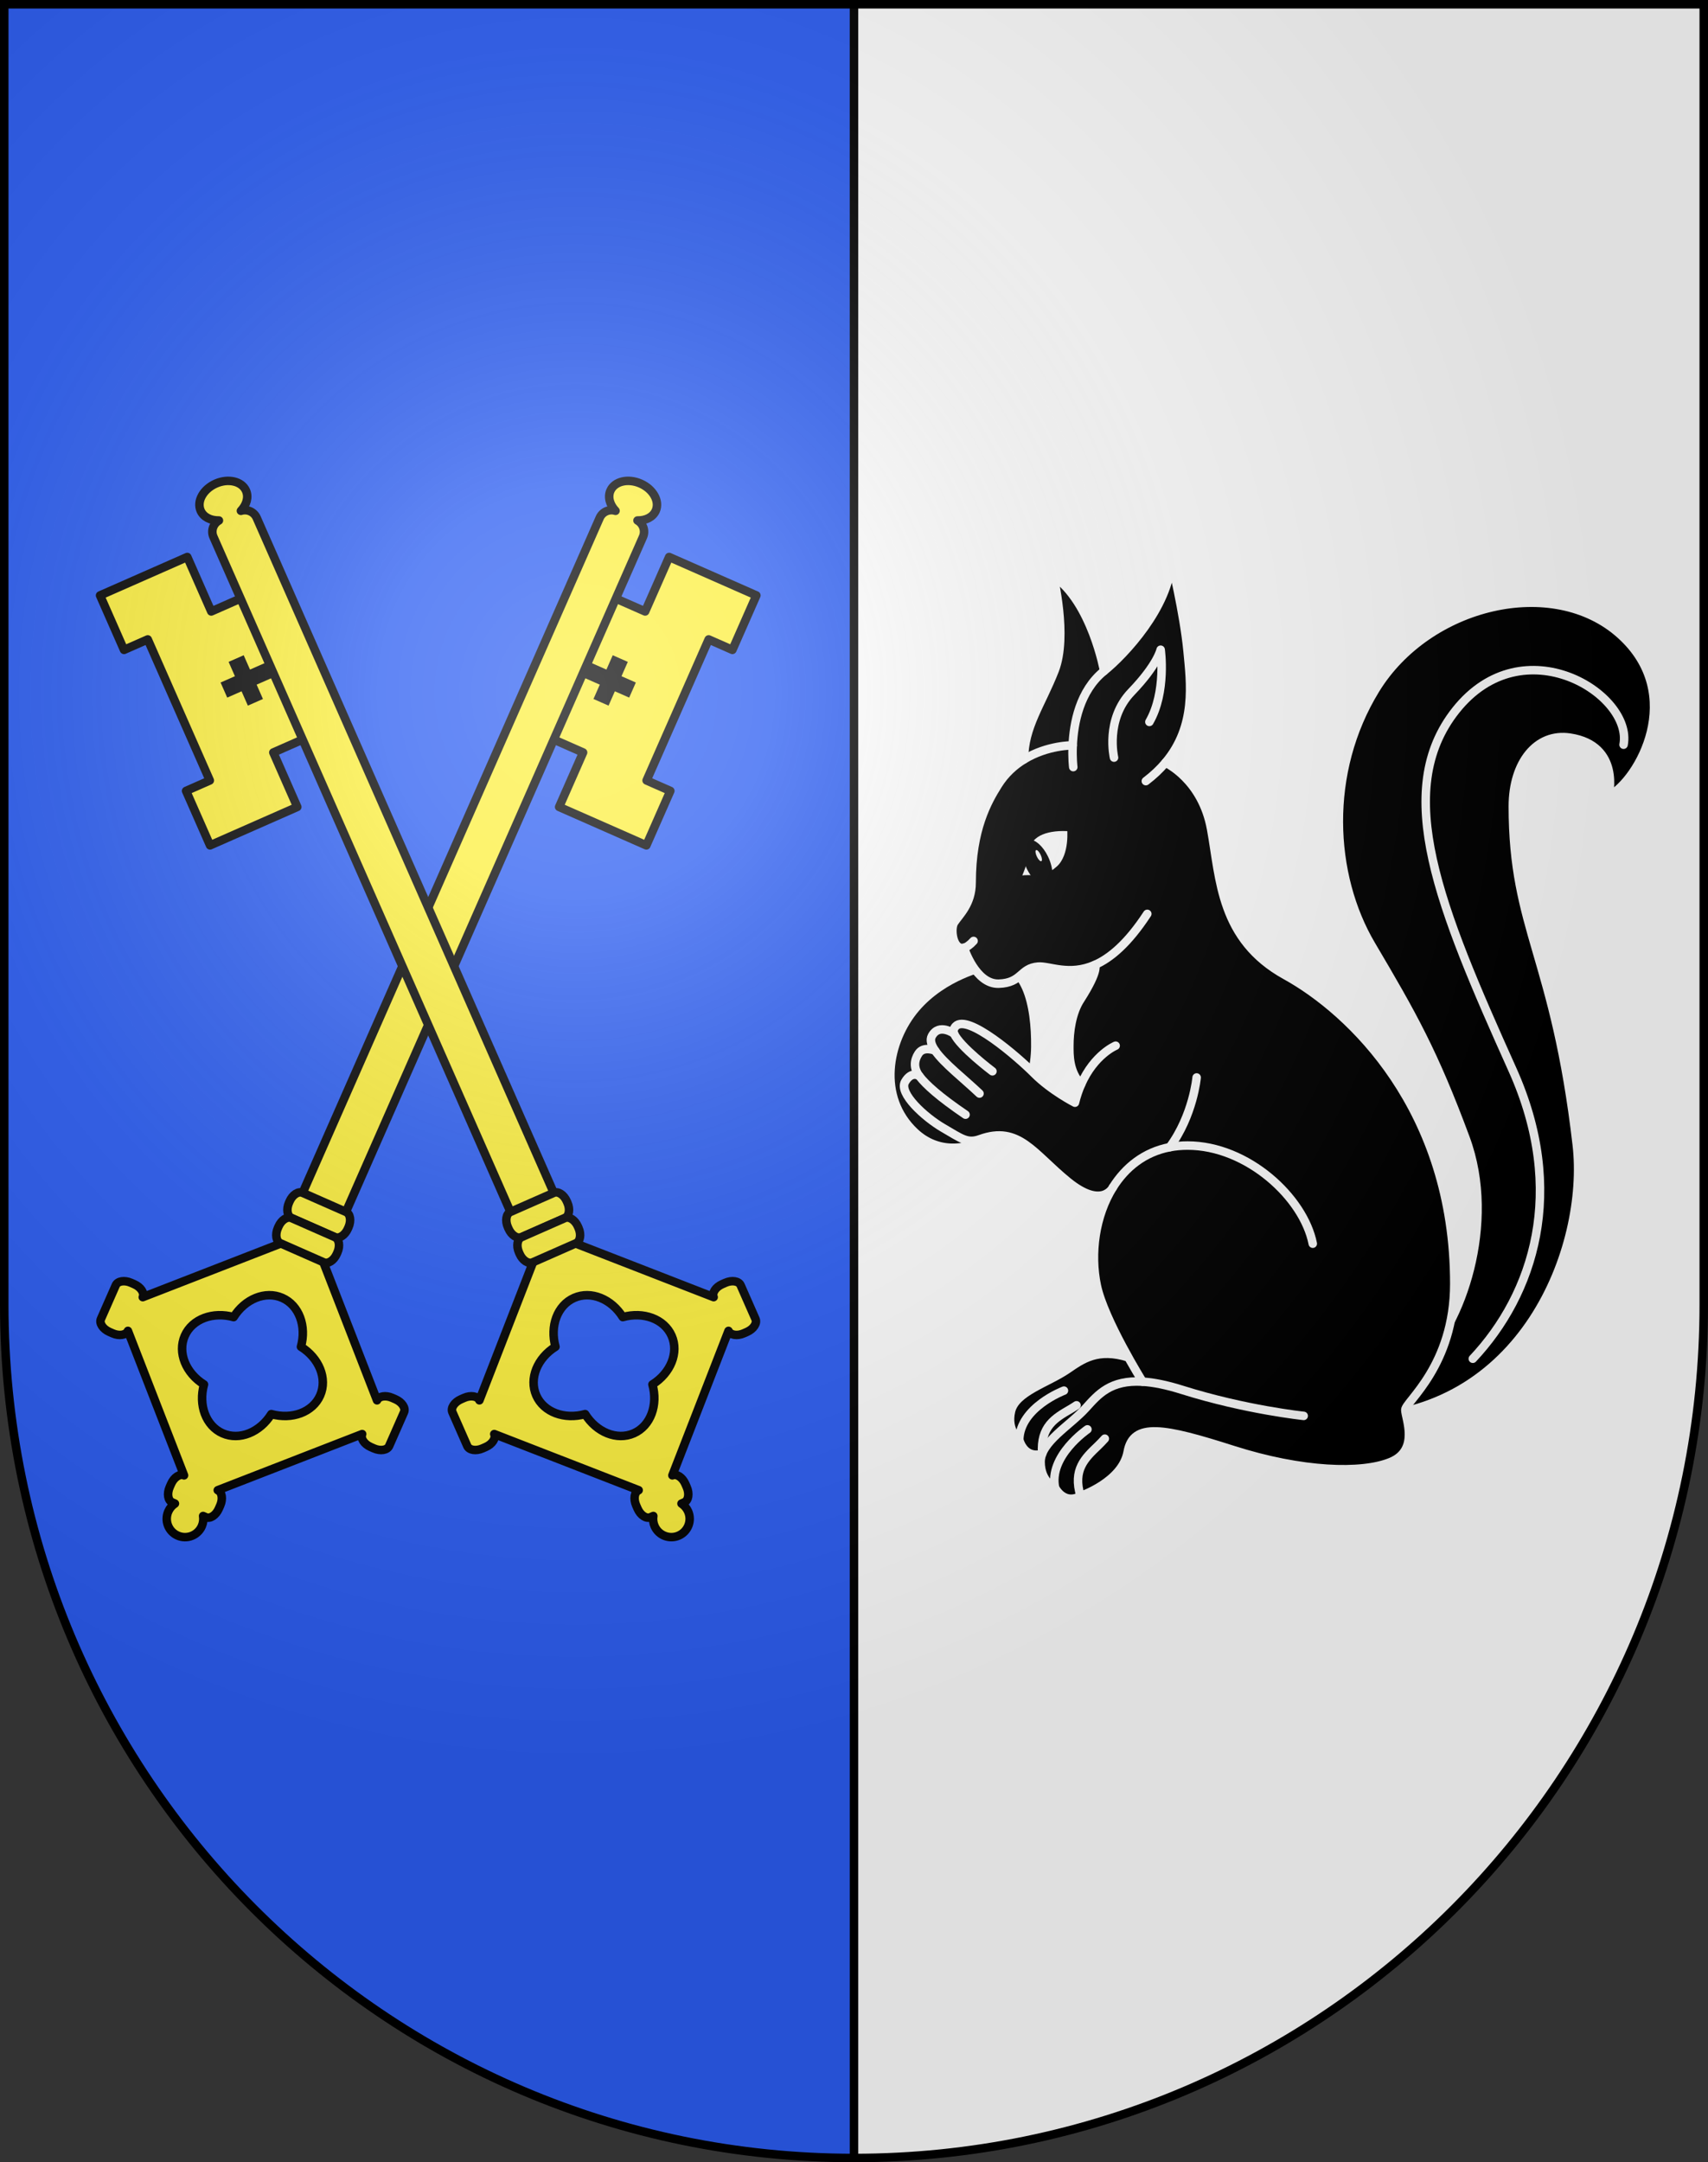 <?xml version="1.0" encoding="UTF-8" standalone="no"?>
<svg
   xmlns:dc="http://purl.org/dc/elements/1.1/"
   xmlns:cc="http://creativecommons.org/ns#"
   xmlns:rdf="http://www.w3.org/1999/02/22-rdf-syntax-ns#"
   xmlns:svg="http://www.w3.org/2000/svg"
   xmlns="http://www.w3.org/2000/svg"
   xmlns:xlink="http://www.w3.org/1999/xlink"
   xmlns:sodipodi="http://sodipodi.sourceforge.net/DTD/sodipodi-0.dtd"
   xmlns:inkscape="http://www.inkscape.org/namespaces/inkscape"
   height="763"
   width="603"
   version="1.0"
   id="svg20"
   sodipodi:version="0.32"
   inkscape:version="0.46"
   sodipodi:docname="Etoy-coat_of_arms.svg"
   sodipodi:docbase="C:\Documents and Settings\Steve\Bureau\Blason Villages Suisse pour Wikipédia (par Delta-9)"
   inkscape:output_extension="org.inkscape.output.svg.inkscape">
  <rect width="100%" height="100%" fill="#333333" stroke="none"/>
  <defs
     id="defs29"><inkscape:perspective
   sodipodi:type="inkscape:persp3d"
   inkscape:vp_x="0 : 381.5 : 1"
   inkscape:vp_y="0 : 1000 : 0"
   inkscape:vp_z="603 : 381.5 : 1"
   inkscape:persp3d-origin="301.5 : 254.33333 : 1"
   id="perspective28" />
<linearGradient
   id="linearGradient2893">
  <stop
     style="stop-color:#ffffff;stop-opacity:0.314;"
     offset="0"
     id="stop2895" />
  <stop
     id="stop2897"
     offset="0.19"
     style="stop-color:#ffffff;stop-opacity:0.251;" />
  <stop
     style="stop-color:#6b6b6b;stop-opacity:0.125;"
     offset="0.6"
     id="stop2901" />
  <stop
     style="stop-color:#000000;stop-opacity:0.125;"
     offset="1"
     id="stop2899" />
</linearGradient>
<linearGradient
   id="linearGradient2955">
  <stop
     style="stop-color:white;stop-opacity:0;"
     offset="0"
     id="stop2965" />
  <stop
     style="stop-color:black;stop-opacity:0.646;"
     offset="1"
     id="stop2959" />
</linearGradient>
<radialGradient
   inkscape:collect="always"
   xlink:href="#linearGradient2893"
   id="radialGradient3236"
   gradientUnits="userSpaceOnUse"
   gradientTransform="matrix(1.215,1.531577e-24,1.464684e-23,1.267,-839.192,-490.489)"
   cx="858.042"
   cy="579.933"
   fx="858.042"
   fy="579.933"
   r="300" />
<inkscape:perspective
   id="perspective2612"
   inkscape:persp3d-origin="297.63751 : 280.63 : 1"
   inkscape:vp_z="595.27502 : 420.94501 : 1"
   inkscape:vp_y="0 : 1000 : 0"
   inkscape:vp_x="0 : 420.94501 : 1"
   sodipodi:type="inkscape:persp3d" />

	
	
	

	
	

		
		
		
	
		
	
		
		
	
			
			
			
		
			
			
			
		
			
			
		
			
			
			
			
			
			
			
			
			
			
			
			
			
			
			
			
			
			
		
			
			
			
			
		
				
				
				
			
				
				
			
				
				
				
			
				
				
			</defs>
  <sodipodi:namedview
     inkscape:window-height="968"
     inkscape:window-width="1280"
     inkscape:pageshadow="2"
     inkscape:pageopacity="0.0"
     guidetolerance="10.0"
     gridtolerance="10.0"
     objecttolerance="10.0"
     borderopacity="1.0"
     bordercolor="#666666"
     pagecolor="#ffffff"
     id="base"
     inkscape:zoom="0.65514994"
     inkscape:cx="259.56915"
     inkscape:cy="319.23836"
     inkscape:window-x="1280"
     inkscape:window-y="22"
     inkscape:current-layer="layer2"
     showgrid="false"
     showguides="true"
     inkscape:guide-bbox="true">
    <sodipodi:guide
       orientation="horizontal"
       position="761.5"
       id="guide1885" />
    <sodipodi:guide
       orientation="vertical"
       position="1.5"
       id="guide1887" />
    <sodipodi:guide
       orientation="horizontal"
       position="1.5"
       id="guide1889" />
    <sodipodi:guide
       orientation="vertical"
       position="601.5"
       id="guide1891" />
    <sodipodi:guide
       orientation="vertical"
       position="301.501"
       id="guide1893" />
  </sodipodi:namedview>
  <desc
     id="desc22">Coat of Arms of Canton of Freiburg (Fribourg)</desc>
  <g
     inkscape:groupmode="layer"
     id="layer1"
     inkscape:label="Fond écu"
     style="opacity:1;display:inline"
     sodipodi:insensitive="true">
    <path
       id="path1899"
       d="M 1.5,1.5 L 1.5,460.368 C 1.5,626.678 135.815,761.5 301.5,761.5 C 467.185,761.5 601.5,626.678 601.5,460.368 L 601.5,1.5 L 1.5,1.5 z"
       style="fill:#2b5df2;fill-opacity:1" />
    <path
       id="path2530"
       d="M 301.499,761.499 C 467.185,761.499 601.499,626.679 601.499,460.368 L 601.499,1.5 L 301.499,1.5 L 301.499,761.499 L 301.499,761.499 z"
       style="opacity:1;fill:#ffffff;display:inline" />
  </g>
  <g
     inkscape:groupmode="layer"
     id="layer2"
     inkscape:label="Meubles"
     style="opacity:1;display:inline"
     sodipodi:insensitive="true">
    <line
       style="fill:none;stroke:#000000;stroke-width:3"
       x1="301.499"
       y1="761.499"
       x2="301.499"
       y2="1.5"
       id="line2573" />
    <g
       id="g2927">
      <g
         id="g2913">
        <path
           id="path2538"
           d="M 40.874,453.538 L 35.634,465.439 C 34.974,466.938 36.314,468.98 38.629,469.999 L 39.775,470.503 C 42.088,471.524 44.5,471.132 45.16,469.635 L 64.974,520.621 C 63.474,519.96 61.433,521.302 60.414,523.615 L 59.909,524.762 C 58.891,527.075 59.28,529.487 60.78,530.147 L 61.758,530.578 C 60.76,531.238 59.932,532.178 59.415,533.355 C 57.977,536.618 59.459,540.432 62.725,541.87 C 65.991,543.308 69.804,541.826 71.242,538.56 C 71.759,537.383 71.893,536.139 71.707,534.956 L 72.684,535.387 C 74.183,536.048 76.225,534.706 77.244,532.393 L 77.748,531.246 C 78.767,528.933 78.378,526.521 76.879,525.861 L 127.865,506.047 C 127.207,507.546 128.547,509.587 130.861,510.607 L 132.007,511.111 C 134.321,512.13 136.732,511.741 137.393,510.241 L 142.633,498.341 C 143.293,496.841 141.952,494.799 139.638,493.78 L 138.492,493.276 C 136.179,492.255 133.767,492.645 133.107,494.145 L 109.961,434.586 L 50.403,457.732 C 51.063,456.232 49.722,454.193 47.408,453.172 L 46.262,452.667 C 43.945,451.647 41.534,452.038 40.874,453.538 z M 65.234,471.367 C 67.859,465.404 75.23,462.749 82.481,464.776 C 86.462,458.386 93.69,455.366 99.653,457.992 C 105.616,460.617 108.27,467.988 106.244,475.239 C 112.635,479.22 115.654,486.447 113.029,492.411 C 110.404,498.374 103.033,501.029 95.781,499.002 C 91.8,505.395 84.572,508.412 78.609,505.786 C 72.646,503.162 69.993,495.791 72.018,488.539 C 65.628,484.559 62.608,477.33 65.234,471.367 z"
           style="fill:#fcef3c;stroke:#000000;stroke-width:3;stroke-linecap:round;stroke-linejoin:round" />
        <polygon
           style="fill:#fcef3c;stroke:#000000;stroke-width:3;stroke-linecap:round;stroke-linejoin:round"
           points="227.81,215.813 236.271,196.596 267.067,210.155 258.606,229.372 250.229,225.684 228.318,275.451 236.694,279.139 228.233,298.355 197.438,284.796 205.898,265.58 192.348,259.613 214.259,209.847 227.81,215.813 "
           id="polygon2542"
           transform="translate(-3.8e-2,-4.4999241e-2)" />
        <polygon
           points="207.678,233.478 214.132,236.32 216.359,231.262 221.683,233.606 219.456,238.664 224.514,240.891 222.17,246.215 217.112,243.988 214.885,249.045 209.561,246.702 211.788,241.644 205.334,238.802 207.678,233.478 "
           id="polygon2544"
           transform="translate(-3.8e-2,-4.4999241e-2)" />
        <path
           style="fill:#fcef3c;stroke:#000000;stroke-width:3;stroke-linecap:round;stroke-linejoin:round"
           d="M 225.063,183.67 C 227.075,184.817 227.95,187.306 226.996,189.472 L 121.065,430.072 L 105.79,423.345 L 211.721,182.746 C 212.675,180.58 215.1,179.545 217.305,180.255 C 215.297,178.141 214.501,175.43 215.501,173.158 C 216.969,169.824 221.743,168.7 226.166,170.647 C 230.589,172.594 232.984,176.875 231.516,180.209 C 230.515,182.48 227.978,183.725 225.063,183.67 z"
           id="path2548" />
        <path
           style="fill:#fcef3c;stroke:#000000;stroke-width:3;stroke-linecap:round;stroke-linejoin:round"
           d="M 102.252,423.899 C 103.271,421.586 105.333,420.253 106.856,420.924 L 122.131,427.649 C 123.654,428.319 124.064,430.739 123.045,433.052 L 122.816,433.574 C 121.797,435.887 119.735,437.221 118.212,436.55 L 102.937,429.825 C 101.414,429.153 101.004,426.732 102.023,424.419 L 102.252,423.899 z"
           id="path2550" />
        <path
           style="fill:#fcef3c;stroke:#000000;stroke-width:3;stroke-linecap:round;stroke-linejoin:round"
           d="M 98.333,432.801 C 99.352,430.488 101.413,429.154 102.937,429.825 L 118.212,436.55 C 119.735,437.222 120.145,439.64 119.126,441.956 L 118.896,442.476 C 117.877,444.789 115.816,446.122 114.292,445.453 L 99.018,438.728 C 97.495,438.056 97.085,435.636 98.103,433.323 L 98.333,432.801 z"
           id="path2552" />
        <path
           id="path2556"
           d="M 256.095,452.666 L 254.949,453.171 C 252.635,454.192 251.294,456.231 251.954,457.731 L 192.395,434.585 L 169.25,494.144 C 168.589,492.644 166.178,492.254 163.864,493.275 L 162.718,493.779 C 160.404,494.798 159.063,496.84 159.723,498.34 L 164.963,510.24 C 165.623,511.74 168.034,512.129 170.348,511.11 L 171.495,510.606 C 173.808,509.586 175.148,507.545 174.49,506.046 L 225.476,525.86 C 223.977,526.52 223.588,528.931 224.607,531.245 L 225.111,532.392 C 226.131,534.705 228.172,536.047 229.671,535.386 L 230.648,534.955 C 230.462,536.138 230.595,537.382 231.113,538.559 C 232.551,541.825 236.364,543.306 239.629,541.869 C 242.894,540.432 244.376,536.617 242.939,533.354 C 242.422,532.176 241.593,531.237 240.596,530.577 L 241.574,530.146 C 243.074,529.486 243.463,527.075 242.445,524.761 L 241.94,523.614 C 240.922,521.301 238.88,519.959 237.381,520.62 L 257.195,469.634 C 257.855,471.131 260.266,471.523 262.58,470.502 L 263.726,469.998 C 266.041,468.979 267.381,466.937 266.722,465.438 L 261.482,453.537 C 260.82,452.038 258.409,451.647 256.095,452.666 z M 230.336,488.538 C 232.361,495.79 229.708,503.161 223.745,505.785 C 217.782,508.411 210.553,505.393 206.572,499.001 C 199.321,501.028 191.95,498.373 189.325,492.41 C 186.7,486.446 189.719,479.22 196.11,475.238 C 194.085,467.987 196.738,460.616 202.701,457.991 C 208.664,455.365 215.892,458.386 219.873,464.775 C 227.124,462.748 234.495,465.403 237.121,471.366 C 239.746,477.33 236.727,484.559 230.336,488.538 z"
           style="fill:#fcef3c;stroke:#000000;stroke-width:3;stroke-linecap:round;stroke-linejoin:round" />
        <polygon
           style="fill:#fcef3c;stroke:#000000;stroke-width:3;stroke-linecap:round;stroke-linejoin:round"
           points="74.621,215.813 66.16,196.596 35.364,210.155 43.824,229.372 52.201,225.684 74.113,275.451 65.736,279.139 74.197,298.355 104.993,284.796 96.532,265.58 110.083,259.613 88.171,209.847 74.621,215.813 "
           id="polygon2560"
           transform="translate(-3.8e-2,-4.4999241e-2)" />
        <polygon
           points="94.752,233.478 88.298,236.32 86.072,231.262 80.748,233.606 82.975,238.664 77.916,240.891 80.26,246.215 85.318,243.988 87.545,249.045 92.869,246.702 90.642,241.644 97.097,238.802 94.752,233.478 "
           id="polygon2562"
           transform="translate(-3.8e-2,-4.4999241e-2)" />
        <path
           style="fill:#fcef3c;stroke:#000000;stroke-width:3;stroke-linecap:round;stroke-linejoin:round"
           d="M 77.292,183.67 C 75.28,184.817 74.405,187.306 75.359,189.472 L 181.29,430.072 L 196.564,423.345 L 90.633,182.747 C 89.679,180.581 87.254,179.546 85.049,180.256 C 87.057,178.142 87.853,175.431 86.853,173.159 C 85.385,169.825 80.611,168.701 76.188,170.648 C 71.765,172.595 69.371,176.876 70.838,180.21 C 71.839,182.48 74.377,183.725 77.292,183.67 z"
           id="path2566" />
        <path
           style="fill:#fcef3c;stroke:#000000;stroke-width:3;stroke-linecap:round;stroke-linejoin:round"
           d="M 200.102,423.899 C 199.083,421.586 197.021,420.253 195.498,420.924 L 180.223,427.649 C 178.699,428.319 178.29,430.739 179.308,433.052 L 179.537,433.574 C 180.556,435.887 182.618,437.221 184.141,436.55 L 199.416,429.825 C 200.939,429.153 201.349,426.732 200.33,424.419 L 200.102,423.899 z"
           id="path2568" />
        <path
           style="fill:#fcef3c;stroke:#000000;stroke-width:3;stroke-linecap:round;stroke-linejoin:round"
           d="M 204.022,432.801 C 203.003,430.488 200.941,429.154 199.418,429.825 L 184.143,436.55 C 182.62,437.222 182.21,439.64 183.229,441.956 L 183.458,442.476 C 184.477,444.789 186.538,446.122 188.062,445.453 L 203.337,438.728 C 204.86,438.056 205.27,435.636 204.251,433.323 L 204.022,432.801 z"
           id="path2570" />
      </g>
      <g
         id="g2887">
        <path
           d="M 567.9,280.93 C 567.9,280.93 572.436,263.072 554.281,260.299 C 542.533,258.505 534.099,269.109 534.099,284.522 C 534.099,328.056 549.011,337.594 556.676,404.014 C 560.849,440.169 537.799,500.248 476.807,500.248 L 476.215,485.078 C 476.215,485.078 492.794,487.61 502.268,479.721 C 515.397,468.09 528.653,431.946 517.4,401.605 C 506.15,371.266 498.734,358.165 484.133,333.48 C 469.534,308.795 467.68,272.498 485.591,243.309 C 504.208,212.971 548.359,202.655 572.044,223.892 C 595.732,245.13 578.561,275.469 567.9,280.93 z"
           id="path2077"
           style="stroke:#ffffff;stroke-width:3;stroke-linecap:round;stroke-linejoin:round" />
        <path
           d="M 348.029,341.074 C 348.029,341.074 333.255,344.065 323.302,355.708 C 313.351,367.35 309.618,387.123 323.001,399.615 C 338.681,414.249 365.216,397.619 365.519,369.349 C 365.667,355.361 362.503,337.083 348.029,341.074 z"
           id="path2079"
           style="stroke:#ffffff;stroke-width:3;stroke-linecap:round;stroke-linejoin:round" />
        <path
           d="M 398.372,478.991 C 387.49,475.614 382.114,479.612 376.828,483.222 C 369.778,488.041 358.527,491.101 356.929,497.977 C 355.33,504.847 359.836,508.13 359.836,508.13 C 362.137,515.229 367.921,513.007 367.921,513.007 C 367.921,513.007 383.373,511.696 387.64,501.847 C 390.216,495.9 394.921,495.236 403.065,498.578 L 405.434,486.615 L 398.372,478.991"
           id="path2081_7_"
           style="stroke:#ffffff;stroke-width:3;stroke-linecap:round;stroke-linejoin:round" />
        <path
           d="M 346.034,401.965 C 359.642,397.037 364.812,407.067 376.986,416.96 C 389.157,426.851 392.899,419.001 392.899,419.001 C 386.656,428.981 384.835,442.353 387.235,453.702 C 389.778,465.72 403.392,487.566 403.392,487.566 C 392.042,486.868 387.718,492.035 383.394,496.804 C 377.627,503.165 367.375,508.816 367.375,515.883 C 367.375,522.946 372.501,525.069 372.501,525.069 C 376.346,531.427 381.47,527.893 381.47,527.893 C 381.47,527.893 396.202,522.947 398.124,512.35 C 400.047,501.751 410.937,503.871 435.279,511.644 C 459.623,519.416 480.763,520.122 491.013,515.883 C 501.263,511.644 496.135,500.339 496.135,497.512 C 496.135,494.685 513.433,481.965 513.433,452.996 C 513.433,391.518 476.918,356.895 453.857,344.176 C 430.796,331.459 430.796,310.26 427.591,292.595 C 424.39,274.928 411.445,269.132 411.445,269.132 C 422.379,256.19 420.355,241.151 419.264,229.708 C 417.982,216.282 413.499,197.91 413.499,197.91 C 412.858,214.161 396.841,231.12 389.794,236.774 C 389.794,236.774 385.389,212.377 371.849,203.185 C 371.849,203.185 377.058,224.443 372.371,236.507 C 367.681,248.571 361.524,256.477 361.524,267.968 C 358.175,270.013 354.889,272.892 352.332,276.987 C 348.729,282.75 343.03,292.555 343.03,311.414 C 343.03,318.957 338.701,322.73 336.878,325.496 C 335.409,327.722 336.377,335.403 340.318,334.451 C 340.318,334.451 344.4,347.372 352.605,347.119 C 360.812,346.869 360.13,341.592 366.512,341.089 C 370.499,340.772 377.429,344.485 386.516,340.502 C 386.516,340.502 388.295,341.96 381.52,352.582 C 378.328,357.357 377.525,364.288 377.525,368.946 C 377.525,372.097 377.341,378.197 381.682,382.646 C 380.841,384.55 380.096,386.696 379.506,389.113 C 379.506,389.113 371.178,384.882 365.155,378.842 C 359.13,372.801 341.604,357.696 337.404,362.127 C 336.739,362.828 336.408,363.805 336.825,364.752 C 336.825,364.752 331.563,360.919 329.008,365.55 C 328.217,366.983 328.771,368.758 330.145,370.751 C 330.145,370.751 326.087,368.973 324.261,371.793 C 322.759,374.107 322.396,376.853 324.572,379.731 C 324.572,379.731 321.912,377.705 319.539,381.732 C 317.169,385.758 326.382,394.204 332.955,398.028 C 339.53,401.856 341.529,403.594 346.034,401.965 z"
           id="path2081"
           style="stroke:#ffffff;stroke-width:3;stroke-linecap:round;stroke-linejoin:round" />
        <path
           d="M 375.616,490.72 C 375.616,490.72 360.047,496.558 359.835,508.13"
           id="path2115_1_"
           style="fill:none;stroke:#ffffff;stroke-width:3;stroke-linecap:round;stroke-linejoin:round" />
        <path
           d="M 380.059,495.9 C 379.33,496.383 378.609,496.838 377.911,497.243 C 372.536,500.377 367.266,503.294 367.923,513.01"
           id="path2117_8_"
           style="fill:none;stroke:#ffffff;stroke-width:3;stroke-linecap:round;stroke-linejoin:round" />
        <path
           d="M 324.575,379.732 C 326.845,382.738 331.646,387.067 340.878,393.34"
           id="path2089"
           style="fill:none;stroke:#ffffff;stroke-width:3;stroke-linecap:round;stroke-linejoin:round" />
        <path
           d="M 330.149,370.751 C 333.217,375.208 340.383,380.74 345.806,385.888"
           id="path2091"
           style="fill:none;stroke:#ffffff;stroke-width:3;stroke-linecap:round;stroke-linejoin:round" />
        <path
           d="M 336.828,364.752 C 338.869,369.377 350.37,378.035 350.37,378.035"
           id="path2093"
           style="fill:none;stroke:#ffffff;stroke-width:3;stroke-linecap:round;stroke-linejoin:round" />
        <path
           d="M 386.52,340.503 C 391.972,338.111 398.201,332.947 405.041,322.482"
           id="path2097"
           style="fill:none;stroke:#ffffff;stroke-width:3;stroke-linecap:round;stroke-linejoin:round" />
        <path
           d="M 340.321,334.452 C 341.276,334.223 342.406,333.482 343.717,332.035"
           id="path2099"
           style="fill:none;stroke:#ffffff;stroke-width:3;stroke-linecap:round;stroke-linejoin:round" />
        <path
           d="M 378.907,270.691 C 378.907,270.691 378.506,267.546 378.709,263.024 C 379.05,255.357 381.121,243.735 389.796,236.775"
           id="path2101"
           style="fill:none;stroke:#ffffff;stroke-width:3;stroke-linecap:round;stroke-linejoin:round" />
        <path
           d="M 392.898,419.001 C 397.334,411.911 403.999,406.536 412.968,404.818 C 414.952,404.441 417.052,404.241 419.265,404.241 C 440.405,404.241 460.262,422.613 463.465,438.865"
           id="path2103"
           style="fill:none;stroke:#ffffff;stroke-width:3;stroke-linecap:round;stroke-linejoin:round" />
        <path
           d="M 403.392,487.567 C 407.174,487.796 411.74,488.68 417.342,490.447 C 439.766,497.513 460.263,499.632 460.263,499.632"
           id="path2105"
           style="fill:none;stroke:#ffffff;stroke-width:3;stroke-linecap:round;stroke-linejoin:round" />
        <path
           d="M 411.447,269.134 C 409.553,271.376 407.274,273.553 404.533,275.638"
           id="path2107"
           style="fill:none;stroke:#ffffff;stroke-width:3;stroke-linecap:round;stroke-linejoin:round" />
        <path
           d="M 422.467,380.215 C 422.467,380.215 421.294,393.515 412.968,404.819"
           id="path2109"
           style="fill:none;stroke:#ffffff;stroke-width:3;stroke-linecap:round;stroke-linejoin:round" />
        <path
           d="M 378.709,263.024 C 378.709,263.024 369.858,262.883 361.527,267.969"
           id="path2111"
           style="fill:none;stroke:#ffffff;stroke-width:3;stroke-linecap:round;stroke-linejoin:round" />
        <path
           d="M 393.871,368.999 C 393.871,368.999 386.339,372.068 381.685,382.646"
           id="path2113"
           style="fill:none;stroke:#ffffff;stroke-width:3;stroke-linecap:round;stroke-linejoin:round" />
        <path
           d="M 383.912,504.384 C 383.912,504.384 370.089,513.763 372.501,525.07"
           id="path2115"
           style="fill:none;stroke:#ffffff;stroke-width:3;stroke-linecap:round;stroke-linejoin:round" />
        <path
           d="M 390.049,507.668 C 389.236,508.564 388.416,509.423 387.62,510.183 C 383.099,514.51 378.635,518.599 381.472,527.896"
           id="path2117_11_"
           style="fill:none;stroke:#ffffff;stroke-width:3;stroke-linecap:round;stroke-linejoin:round" />
        <path
           d="M 393.3,267.339 C 393.3,267.339 390.114,253.869 399.406,244.205 C 408.698,234.541 409.758,229.27 409.758,229.27 C 409.758,229.27 411.884,244.205 405.779,254.747"
           id="path2119"
           style="fill:none;stroke:#ffffff;stroke-width:3;stroke-linecap:round;stroke-linejoin:round" />
        <path
           id="path2601"
           d="M 573.191,262.79 C 576.568,245.025 537.821,220.602 513.972,250.634 C 491.251,279.246 508.223,320.201 533.955,377.426 C 553.254,420.345 541.401,456.666 519.967,479.471"
           style="fill:none;stroke:#ffffff;stroke-width:3;stroke-linecap:round;stroke-linejoin:round" />
        <path
           d="M 358.402,311.059 C 358.402,311.059 361.379,305.542 362.171,299.712 C 363.039,293.321 370.322,291.337 378.1,291.994 C 378.1,291.994 379.278,301.977 374.113,306.702 C 367.671,312.591 362.846,308.71 358.402,311.059 z"
           id="path2121"
           style="fill:#ffffff;stroke:#000000;stroke-width:2.75;stroke-linecap:round;stroke-linejoin:round" />
        <path
           d="M 363.483,296.318 C 362.814,297.277 362.35,298.396 362.171,299.713 C 361.992,301.013 361.708,302.293 361.369,303.505 C 361.639,304.512 362.019,305.559 362.526,306.595 C 363.226,308.027 364.069,309.252 364.955,310.212 C 366.975,310.206 369.144,310.003 371.546,308.607 C 371.59,306.747 371.063,304.44 369.953,302.174 C 368.182,298.552 365.509,296.223 363.483,296.318 z M 367.661,303.865 C 367.309,304.075 366.601,303.377 366.078,302.308 C 365.556,301.239 365.418,300.204 365.767,299.995 C 366.118,299.785 366.826,300.483 367.349,301.552 C 367.872,302.622 368.011,303.658 367.661,303.865 z"
           id="path2123" />
      </g>
    </g>
  </g>
  <g
     inkscape:groupmode="layer"
     id="layer3"
     inkscape:label="Reflet final"
     style="display:inline"
     sodipodi:insensitive="true">
    <path
       style="fill:url(#radialGradient3236);fill-opacity:1"
       d="M 1.5,1.5 L 1.5,460.368 C 1.5,626.679 135.815,761.5 301.5,761.5 C 467.185,761.5 601.5,626.679 601.5,460.368 L 601.5,1.5 L 1.5,1.5 z "
       id="path2346" />
  </g>
  <g
     inkscape:groupmode="layer"
     id="layer4"
     inkscape:label="Contour final"
     style="display:inline"
     sodipodi:insensitive="true">
    <path
       style="fill:none;fill-opacity:1;stroke:#000000;stroke-width:3;stroke-miterlimit:4;stroke-dasharray:none;stroke-opacity:1"
       d="M 1.5,1.5 L 1.5,460.368 C 1.5,626.679 135.815,761.5 301.5,761.5 C 467.185,761.5 601.5,626.679 601.5,460.368 L 601.5,1.5 L 1.5,1.5 z "
       id="path3239" />
  </g>
</svg>
